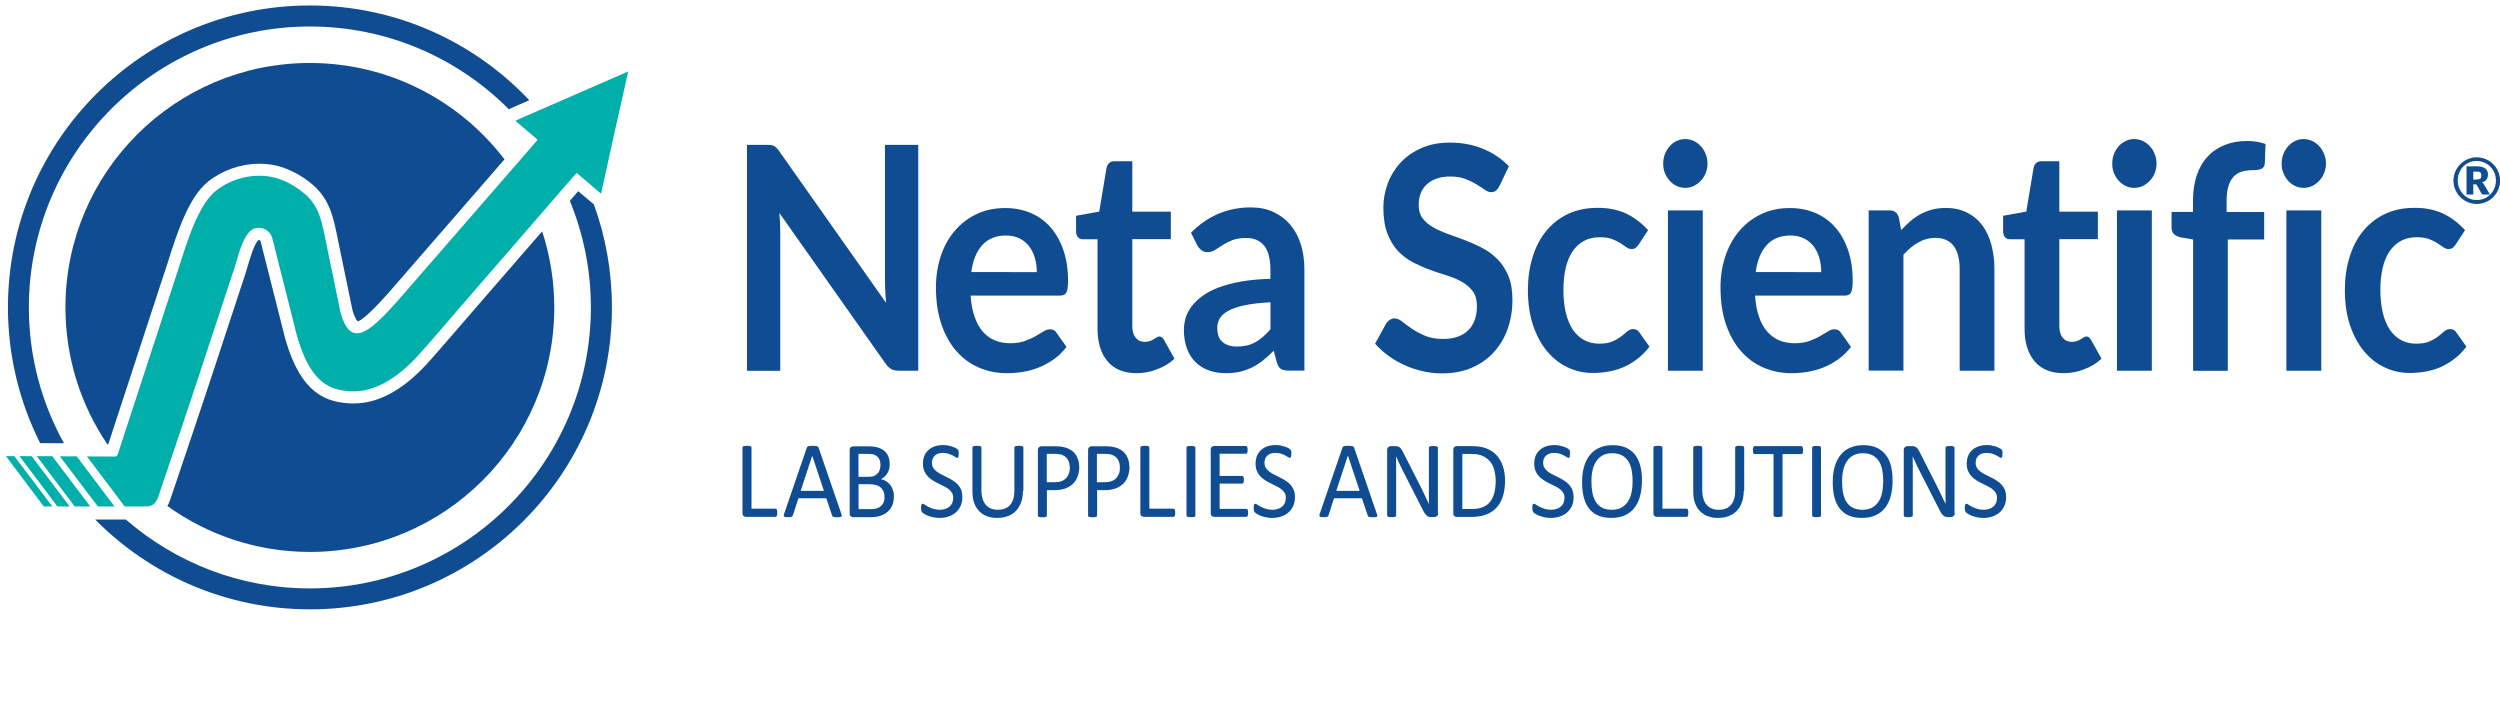 <?xml version="1.0" encoding="utf-8"?>
<!-- Generator: Adobe Illustrator 19.0.0, SVG Export Plug-In . SVG Version: 6.00 Build 0)  -->
<svg version="1.0" id="Layer_1" xmlns="http://www.w3.org/2000/svg" xmlns:xlink="http://www.w3.org/1999/xlink" x="0px" y="0px"
	 width="233px" height="66px" viewBox="0 0 233 66" enable-background="new 0 0 233 66" xml:space="preserve">
<g>
	<g>
		<g>
			<g>
				<path fill="#0F4C91" d="M72.44,47.79c0,0.07,0,0.12-0.01,0.17c-0.01,0.05-0.02,0.09-0.03,0.12c-0.01,0.03-0.03,0.06-0.05,0.07
					s-0.05,0.02-0.07,0.02h-2.77c-0.07,0-0.14-0.03-0.21-0.08c-0.07-0.05-0.1-0.15-0.1-0.28v-6.1c0-0.03,0.01-0.05,0.02-0.07
					c0.01-0.02,0.04-0.04,0.07-0.05c0.03-0.01,0.08-0.02,0.13-0.03s0.12-0.01,0.2-0.01c0.08,0,0.15,0,0.2,0.01
					c0.05,0.01,0.1,0.02,0.13,0.03c0.03,0.01,0.05,0.03,0.07,0.05c0.01,0.02,0.02,0.04,0.02,0.07v5.7h2.24
					c0.03,0,0.05,0.01,0.07,0.02s0.04,0.04,0.05,0.07c0.01,0.03,0.03,0.07,0.03,0.11C72.44,47.67,72.44,47.72,72.44,47.79z"/>
			</g>
			<path fill="#0F4C91" d="M78.4,47.86l-2.1-6.12c-0.01-0.04-0.03-0.07-0.05-0.09c-0.02-0.03-0.06-0.04-0.1-0.06
				c-0.04-0.01-0.1-0.02-0.16-0.03c-0.07,0-0.15-0.01-0.26-0.01c-0.1,0-0.18,0-0.24,0.01c-0.06,0.01-0.11,0.01-0.16,0.03
				c-0.04,0.01-0.07,0.03-0.09,0.06c-0.02,0.02-0.04,0.05-0.05,0.09l-2.1,6.12c-0.03,0.07-0.04,0.14-0.04,0.18
				c0,0.05,0.01,0.08,0.03,0.1c0.02,0.02,0.07,0.04,0.13,0.05c0.06,0.01,0.14,0.01,0.23,0.01c0.09,0,0.16,0,0.22-0.01
				c0.06-0.01,0.1-0.02,0.13-0.03c0.03-0.01,0.05-0.03,0.07-0.06c0.02-0.02,0.03-0.05,0.04-0.08l0.51-1.58h2.6l0.54,1.6
				c0.01,0.03,0.03,0.06,0.04,0.08c0.01,0.02,0.04,0.04,0.07,0.05c0.03,0.01,0.08,0.02,0.14,0.03c0.06,0,0.14,0.01,0.24,0.01
				s0.18,0,0.24-0.01c0.06-0.01,0.1-0.02,0.13-0.05c0.03-0.02,0.04-0.06,0.04-0.1C78.44,48,78.42,47.94,78.4,47.86z M74.62,45.75
				l1.08-3.28h0l1.09,3.28H74.62z"/>
			<path fill="#0F4C91" d="M83.22,45.67c-0.06-0.19-0.15-0.35-0.26-0.49c-0.11-0.14-0.24-0.25-0.39-0.34
				c-0.15-0.09-0.31-0.15-0.48-0.19c0.14-0.06,0.26-0.14,0.36-0.23c0.1-0.1,0.19-0.2,0.26-0.32c0.07-0.12,0.12-0.25,0.16-0.39
				c0.04-0.14,0.05-0.29,0.05-0.45c0-0.26-0.04-0.5-0.12-0.7c-0.08-0.21-0.2-0.38-0.36-0.52s-0.36-0.25-0.6-0.33
				c-0.24-0.07-0.54-0.11-0.92-0.11H79.5c-0.07,0-0.14,0.03-0.21,0.08c-0.07,0.05-0.1,0.15-0.1,0.28v5.88c0,0.13,0.03,0.23,0.1,0.28
				c0.07,0.05,0.14,0.08,0.21,0.08h1.63c0.24,0,0.44-0.02,0.63-0.05c0.18-0.04,0.35-0.09,0.51-0.16c0.16-0.07,0.3-0.16,0.43-0.27
				c0.13-0.11,0.24-0.23,0.33-0.37c0.09-0.14,0.16-0.3,0.21-0.47c0.05-0.17,0.07-0.37,0.07-0.57
				C83.32,46.06,83.29,45.86,83.22,45.67z M80.02,42.3h0.86c0.24,0,0.43,0.02,0.57,0.07c0.14,0.05,0.26,0.12,0.35,0.21
				c0.09,0.09,0.16,0.2,0.2,0.33c0.04,0.13,0.06,0.27,0.06,0.43c0,0.14-0.02,0.28-0.06,0.42c-0.04,0.13-0.1,0.25-0.19,0.35
				c-0.09,0.1-0.2,0.18-0.33,0.24c-0.13,0.06-0.31,0.09-0.52,0.09h-0.95V42.3z M82.35,46.82c-0.06,0.14-0.15,0.26-0.25,0.35
				c-0.11,0.09-0.23,0.16-0.37,0.21c-0.14,0.05-0.31,0.07-0.5,0.07h-1.21v-2.32h0.99c0.26,0,0.48,0.03,0.65,0.08
				c0.17,0.05,0.32,0.13,0.43,0.23c0.11,0.1,0.2,0.23,0.26,0.38c0.06,0.15,0.09,0.32,0.09,0.52C82.44,46.52,82.41,46.68,82.35,46.82
				z"/>
			<g>
				<path fill="#0F4C91" d="M89.69,46.33c0,0.31-0.05,0.58-0.16,0.82c-0.11,0.24-0.26,0.45-0.45,0.61
					c-0.19,0.17-0.42,0.29-0.68,0.38c-0.26,0.09-0.54,0.13-0.84,0.13c-0.21,0-0.4-0.02-0.58-0.06c-0.18-0.04-0.34-0.08-0.48-0.14
					c-0.14-0.05-0.26-0.11-0.35-0.17c-0.1-0.06-0.16-0.11-0.2-0.15c-0.04-0.04-0.06-0.09-0.08-0.16c-0.02-0.06-0.03-0.15-0.03-0.25
					c0-0.07,0-0.14,0.01-0.19c0.01-0.05,0.02-0.09,0.03-0.12c0.01-0.03,0.03-0.05,0.05-0.06c0.02-0.01,0.04-0.02,0.07-0.02
					c0.05,0,0.11,0.03,0.19,0.09c0.08,0.06,0.19,0.12,0.32,0.19c0.13,0.07,0.28,0.13,0.47,0.19c0.18,0.06,0.39,0.09,0.63,0.09
					c0.18,0,0.35-0.03,0.5-0.08c0.15-0.05,0.28-0.12,0.39-0.22c0.11-0.09,0.19-0.21,0.25-0.34c0.06-0.14,0.09-0.29,0.09-0.46
					c0-0.19-0.04-0.35-0.12-0.48c-0.08-0.13-0.19-0.25-0.32-0.35c-0.13-0.1-0.28-0.19-0.45-0.27c-0.17-0.08-0.34-0.17-0.52-0.26
					c-0.18-0.09-0.35-0.18-0.52-0.29c-0.17-0.11-0.32-0.23-0.45-0.37c-0.13-0.14-0.24-0.31-0.32-0.5c-0.08-0.19-0.12-0.42-0.12-0.69
					c0-0.27,0.05-0.52,0.14-0.74c0.09-0.22,0.23-0.4,0.4-0.54c0.17-0.15,0.37-0.26,0.6-0.33c0.23-0.08,0.49-0.11,0.76-0.11
					c0.14,0,0.28,0.01,0.42,0.04c0.14,0.03,0.27,0.06,0.4,0.1c0.12,0.04,0.23,0.09,0.33,0.14c0.1,0.05,0.16,0.1,0.19,0.13
					c0.03,0.03,0.05,0.06,0.06,0.08c0.01,0.02,0.02,0.04,0.02,0.07c0.01,0.03,0.01,0.06,0.01,0.1c0,0.04,0,0.09,0,0.16
					c0,0.06,0,0.12-0.01,0.16c-0.01,0.05-0.01,0.09-0.02,0.12c-0.01,0.03-0.02,0.06-0.04,0.07c-0.02,0.02-0.04,0.02-0.06,0.02
					c-0.04,0-0.09-0.02-0.17-0.07c-0.08-0.05-0.17-0.1-0.28-0.16c-0.11-0.06-0.24-0.11-0.39-0.16s-0.32-0.07-0.5-0.07
					c-0.17,0-0.33,0.02-0.45,0.07s-0.24,0.11-0.32,0.2c-0.08,0.08-0.15,0.18-0.19,0.29c-0.04,0.11-0.06,0.23-0.06,0.36
					c0,0.18,0.04,0.34,0.12,0.47c0.08,0.13,0.19,0.25,0.32,0.35c0.13,0.1,0.29,0.2,0.46,0.28c0.17,0.08,0.35,0.17,0.52,0.26
					c0.18,0.09,0.35,0.18,0.52,0.29c0.17,0.1,0.32,0.23,0.46,0.37c0.13,0.14,0.24,0.31,0.32,0.5
					C89.65,45.84,89.69,46.06,89.69,46.33z"/>
			</g>
			<g>
				<path fill="#0F4C91" d="M95.34,45.74c0,0.4-0.06,0.76-0.17,1.07c-0.11,0.31-0.27,0.58-0.48,0.8c-0.21,0.22-0.46,0.38-0.75,0.49
					c-0.3,0.11-0.63,0.17-1.01,0.17c-0.35,0-0.66-0.05-0.94-0.16c-0.28-0.1-0.53-0.26-0.73-0.47c-0.2-0.21-0.36-0.46-0.47-0.77
					c-0.11-0.31-0.16-0.67-0.16-1.07v-4.09c0-0.03,0.01-0.05,0.02-0.07c0.01-0.02,0.04-0.04,0.07-0.05
					c0.03-0.01,0.07-0.02,0.13-0.03s0.12-0.01,0.2-0.01c0.08,0,0.14,0,0.2,0.01c0.06,0.01,0.1,0.02,0.13,0.03
					c0.03,0.01,0.05,0.03,0.07,0.05c0.01,0.02,0.02,0.04,0.02,0.07v3.98c0,0.31,0.04,0.57,0.11,0.8c0.07,0.23,0.17,0.42,0.31,0.57
					c0.13,0.15,0.29,0.27,0.48,0.34c0.19,0.08,0.4,0.11,0.64,0.11c0.24,0,0.46-0.04,0.65-0.11c0.19-0.07,0.35-0.19,0.48-0.34
					c0.13-0.15,0.23-0.33,0.3-0.55c0.07-0.22,0.1-0.48,0.1-0.77v-4.03c0-0.03,0.01-0.05,0.02-0.07c0.01-0.02,0.04-0.04,0.07-0.05
					c0.03-0.01,0.07-0.02,0.13-0.03c0.05-0.01,0.12-0.01,0.2-0.01c0.08,0,0.14,0,0.2,0.01c0.05,0.01,0.09,0.02,0.13,0.03
					c0.03,0.01,0.05,0.03,0.07,0.05c0.01,0.02,0.02,0.04,0.02,0.07V45.74z"/>
			</g>
			<path fill="#0F4C91" d="M100.48,42.84c-0.07-0.21-0.16-0.39-0.28-0.54c-0.12-0.16-0.27-0.29-0.45-0.39
				c-0.18-0.11-0.35-0.18-0.52-0.22c-0.17-0.04-0.32-0.06-0.44-0.08c-0.12-0.01-0.25-0.02-0.39-0.02h-1.34
				c-0.08,0-0.16,0.03-0.23,0.09c-0.07,0.06-0.1,0.15-0.1,0.29v6.08c0,0.03,0.01,0.05,0.02,0.07c0.01,0.02,0.04,0.04,0.07,0.05
				c0.03,0.01,0.07,0.02,0.13,0.03c0.05,0.01,0.12,0.01,0.2,0.01c0.08,0,0.15,0,0.2-0.01c0.05-0.01,0.09-0.02,0.13-0.03
				c0.03-0.01,0.05-0.03,0.07-0.05c0.01-0.02,0.02-0.04,0.02-0.07v-2.37h0.71c0.39,0,0.72-0.05,1-0.15c0.28-0.1,0.51-0.25,0.71-0.43
				c0.19-0.19,0.34-0.41,0.44-0.68c0.1-0.27,0.16-0.56,0.16-0.89C100.58,43.27,100.55,43.04,100.48,42.84z M99.62,44.13
				c-0.06,0.17-0.14,0.31-0.26,0.43c-0.11,0.12-0.25,0.22-0.42,0.28c-0.17,0.07-0.37,0.1-0.63,0.1h-0.75v-2.64h0.77
				c0.14,0,0.29,0.01,0.44,0.04c0.15,0.02,0.3,0.08,0.44,0.17c0.14,0.09,0.26,0.22,0.35,0.4c0.1,0.18,0.14,0.4,0.14,0.67
				C99.71,43.78,99.68,43.97,99.62,44.13z"/>
			<path fill="#0F4C91" d="M105.16,42.84c-0.07-0.21-0.16-0.39-0.28-0.54c-0.12-0.16-0.27-0.29-0.45-0.39
				c-0.18-0.11-0.35-0.18-0.52-0.22c-0.17-0.04-0.32-0.06-0.44-0.08c-0.12-0.01-0.25-0.02-0.39-0.02h-1.34
				c-0.08,0-0.16,0.03-0.23,0.09c-0.07,0.06-0.1,0.15-0.1,0.29v6.08c0,0.03,0.01,0.05,0.02,0.07c0.01,0.02,0.04,0.04,0.07,0.05
				c0.03,0.01,0.07,0.02,0.13,0.03c0.05,0.01,0.12,0.01,0.2,0.01c0.08,0,0.15,0,0.2-0.01c0.05-0.01,0.09-0.02,0.13-0.03
				c0.03-0.01,0.05-0.03,0.07-0.05c0.01-0.02,0.02-0.04,0.02-0.07v-2.37h0.71c0.39,0,0.72-0.05,1-0.15c0.28-0.1,0.51-0.25,0.71-0.43
				c0.19-0.19,0.34-0.41,0.44-0.68c0.1-0.27,0.16-0.56,0.16-0.89C105.26,43.27,105.22,43.04,105.16,42.84z M104.29,44.13
				c-0.06,0.17-0.14,0.31-0.26,0.43c-0.11,0.12-0.25,0.22-0.42,0.28s-0.37,0.1-0.63,0.1h-0.75v-2.64h0.77
				c0.14,0,0.29,0.01,0.44,0.04c0.15,0.02,0.3,0.08,0.44,0.17c0.14,0.09,0.26,0.22,0.35,0.4c0.1,0.18,0.14,0.4,0.14,0.67
				C104.38,43.78,104.35,43.97,104.29,44.13z"/>
			<g>
				<path fill="#0F4C91" d="M109.53,47.79c0,0.07,0,0.12-0.01,0.17c-0.01,0.05-0.02,0.09-0.03,0.12c-0.01,0.03-0.03,0.06-0.05,0.07
					s-0.05,0.02-0.08,0.02h-2.77c-0.07,0-0.14-0.03-0.21-0.08c-0.07-0.05-0.1-0.15-0.1-0.28v-6.1c0-0.03,0.01-0.05,0.02-0.07
					c0.01-0.02,0.04-0.04,0.07-0.05c0.03-0.01,0.08-0.02,0.13-0.03c0.05-0.01,0.12-0.01,0.2-0.01c0.08,0,0.15,0,0.2,0.01
					c0.05,0.01,0.1,0.02,0.13,0.03c0.03,0.01,0.05,0.03,0.07,0.05c0.01,0.02,0.02,0.04,0.02,0.07v5.7h2.24
					c0.03,0,0.05,0.01,0.08,0.02s0.04,0.04,0.05,0.07c0.01,0.03,0.03,0.07,0.03,0.11C109.52,47.67,109.53,47.72,109.53,47.79z"/>
			</g>
			<g>
				<path fill="#0F4C91" d="M111.42,48.04c0,0.03-0.01,0.05-0.02,0.07c-0.01,0.02-0.04,0.04-0.07,0.05
					c-0.03,0.01-0.08,0.02-0.13,0.03c-0.05,0.01-0.12,0.01-0.2,0.01c-0.08,0-0.14,0-0.2-0.01c-0.06-0.01-0.1-0.02-0.13-0.03
					c-0.03-0.01-0.06-0.03-0.07-0.05c-0.01-0.02-0.02-0.04-0.02-0.07v-6.32c0-0.03,0.01-0.05,0.02-0.07
					c0.01-0.02,0.04-0.04,0.07-0.05c0.03-0.01,0.08-0.02,0.13-0.03c0.05-0.01,0.12-0.01,0.19-0.01c0.08,0,0.15,0,0.2,0.01
					c0.05,0.01,0.1,0.02,0.13,0.03c0.03,0.01,0.05,0.03,0.07,0.05c0.01,0.02,0.02,0.04,0.02,0.07V48.04z"/>
			</g>
			<g>
				<path fill="#0F4C91" d="M116.32,47.81c0,0.06,0,0.11-0.01,0.16c-0.01,0.05-0.02,0.08-0.03,0.11c-0.02,0.03-0.03,0.05-0.06,0.07
					c-0.02,0.01-0.04,0.02-0.07,0.02h-3c-0.07,0-0.14-0.03-0.21-0.08c-0.07-0.05-0.1-0.15-0.1-0.28v-5.88c0-0.13,0.03-0.23,0.1-0.28
					c0.07-0.05,0.14-0.08,0.21-0.08h2.97c0.03,0,0.05,0.01,0.07,0.02c0.02,0.01,0.04,0.04,0.05,0.07c0.01,0.03,0.02,0.07,0.03,0.11
					c0.01,0.05,0.01,0.1,0.01,0.17c0,0.06,0,0.11-0.01,0.16c-0.01,0.05-0.02,0.08-0.03,0.11c-0.01,0.03-0.03,0.05-0.05,0.06
					c-0.02,0.01-0.04,0.02-0.07,0.02h-2.45v2.07h2.1c0.03,0,0.05,0.01,0.07,0.02c0.02,0.02,0.04,0.04,0.05,0.06
					c0.01,0.03,0.02,0.06,0.03,0.11c0.01,0.05,0.01,0.1,0.01,0.17c0,0.06,0,0.11-0.01,0.16c-0.01,0.04-0.02,0.08-0.03,0.11
					c-0.01,0.03-0.03,0.05-0.05,0.06c-0.02,0.01-0.04,0.02-0.07,0.02h-2.1v2.36h2.48c0.03,0,0.05,0.01,0.07,0.02
					c0.02,0.01,0.04,0.03,0.06,0.06c0.02,0.03,0.03,0.07,0.03,0.11C116.32,47.69,116.32,47.74,116.32,47.81z"/>
			</g>
			<g>
				<path fill="#0F4C91" d="M120.69,46.33c0,0.31-0.05,0.58-0.16,0.82c-0.11,0.24-0.26,0.45-0.45,0.61
					c-0.19,0.17-0.42,0.29-0.68,0.38c-0.26,0.09-0.54,0.13-0.84,0.13c-0.21,0-0.4-0.02-0.58-0.06c-0.18-0.04-0.34-0.08-0.48-0.14
					c-0.14-0.05-0.26-0.11-0.35-0.17c-0.1-0.06-0.16-0.11-0.2-0.15c-0.04-0.04-0.06-0.09-0.08-0.16c-0.02-0.06-0.03-0.15-0.03-0.25
					c0-0.07,0-0.14,0.01-0.19c0.01-0.05,0.02-0.09,0.03-0.12c0.01-0.03,0.03-0.05,0.05-0.06c0.02-0.01,0.04-0.02,0.07-0.02
					c0.05,0,0.11,0.03,0.19,0.09c0.08,0.06,0.19,0.12,0.32,0.19c0.13,0.07,0.28,0.13,0.47,0.19c0.18,0.06,0.39,0.09,0.63,0.09
					c0.18,0,0.35-0.03,0.5-0.08c0.15-0.05,0.28-0.12,0.39-0.22c0.11-0.09,0.19-0.21,0.25-0.34c0.06-0.14,0.09-0.29,0.09-0.46
					c0-0.19-0.04-0.35-0.12-0.48c-0.08-0.13-0.19-0.25-0.32-0.35c-0.13-0.1-0.28-0.19-0.45-0.27c-0.17-0.08-0.34-0.17-0.52-0.26
					c-0.18-0.09-0.35-0.18-0.52-0.29c-0.17-0.11-0.32-0.23-0.45-0.37c-0.13-0.14-0.24-0.31-0.32-0.5c-0.08-0.19-0.12-0.42-0.12-0.69
					c0-0.27,0.05-0.52,0.14-0.74c0.1-0.22,0.23-0.4,0.4-0.54c0.17-0.15,0.37-0.26,0.6-0.33c0.23-0.08,0.49-0.11,0.76-0.11
					c0.14,0,0.28,0.01,0.42,0.04c0.14,0.03,0.27,0.06,0.4,0.1c0.12,0.04,0.23,0.09,0.33,0.14c0.1,0.05,0.16,0.1,0.19,0.13
					c0.03,0.03,0.05,0.06,0.06,0.08c0.01,0.02,0.02,0.04,0.02,0.07c0.01,0.03,0.01,0.06,0.01,0.1c0,0.04,0,0.09,0,0.16
					c0,0.06,0,0.12-0.01,0.16c0,0.05-0.01,0.09-0.02,0.12c-0.01,0.03-0.02,0.06-0.04,0.07c-0.02,0.02-0.04,0.02-0.06,0.02
					c-0.04,0-0.09-0.02-0.17-0.07c-0.08-0.05-0.17-0.1-0.28-0.16c-0.11-0.06-0.24-0.11-0.39-0.16s-0.32-0.07-0.51-0.07
					c-0.17,0-0.33,0.02-0.45,0.07s-0.24,0.11-0.32,0.2c-0.08,0.08-0.15,0.18-0.19,0.29c-0.04,0.11-0.06,0.23-0.06,0.36
					c0,0.18,0.04,0.34,0.12,0.47c0.08,0.13,0.19,0.25,0.32,0.35c0.13,0.1,0.29,0.2,0.46,0.28c0.17,0.08,0.35,0.17,0.52,0.26
					c0.18,0.09,0.35,0.18,0.52,0.29c0.17,0.1,0.32,0.23,0.46,0.37c0.13,0.14,0.24,0.31,0.32,0.5
					C120.65,45.84,120.69,46.06,120.69,46.33z"/>
			</g>
			<path fill="#0F4C91" d="M128.31,47.86l-2.1-6.12c-0.01-0.04-0.03-0.07-0.05-0.09c-0.02-0.03-0.05-0.04-0.1-0.06
				c-0.04-0.01-0.1-0.02-0.16-0.03c-0.07,0-0.15-0.01-0.26-0.01c-0.1,0-0.18,0-0.24,0.01c-0.06,0.01-0.11,0.01-0.15,0.03
				c-0.04,0.01-0.07,0.03-0.09,0.06c-0.02,0.02-0.04,0.05-0.05,0.09l-2.1,6.12c-0.03,0.07-0.04,0.14-0.04,0.18
				c0,0.05,0.01,0.08,0.03,0.1c0.02,0.02,0.07,0.04,0.13,0.05s0.14,0.01,0.23,0.01c0.09,0,0.16,0,0.22-0.01
				c0.06-0.01,0.1-0.02,0.13-0.03c0.03-0.01,0.05-0.03,0.07-0.06c0.02-0.02,0.03-0.05,0.04-0.08l0.51-1.58h2.6l0.54,1.6
				c0.01,0.03,0.03,0.06,0.04,0.08c0.01,0.02,0.04,0.04,0.07,0.05c0.03,0.01,0.08,0.02,0.14,0.03c0.06,0,0.14,0.01,0.24,0.01
				c0.1,0,0.18,0,0.24-0.01c0.06-0.01,0.1-0.02,0.13-0.05c0.03-0.02,0.04-0.06,0.04-0.1S128.34,47.94,128.31,47.86z M124.54,45.75
				l1.08-3.28h0.01l1.09,3.28H124.54z"/>
			<g>
				<path fill="#0F4C91" d="M134.04,47.81c0,0.07-0.01,0.13-0.03,0.17c-0.02,0.05-0.05,0.09-0.09,0.12
					c-0.04,0.03-0.07,0.05-0.12,0.07c-0.04,0.01-0.09,0.02-0.13,0.02h-0.28c-0.09,0-0.16-0.01-0.23-0.03
					c-0.06-0.02-0.13-0.05-0.18-0.1c-0.06-0.05-0.12-0.12-0.18-0.2c-0.06-0.08-0.12-0.19-0.19-0.33l-1.91-3.75
					c-0.1-0.19-0.2-0.4-0.3-0.61c-0.1-0.21-0.2-0.42-0.28-0.62h-0.01c0.01,0.24,0.01,0.49,0.01,0.75c0,0.26,0,0.51,0,0.76v3.98
					c0,0.02-0.01,0.05-0.02,0.07c-0.01,0.02-0.04,0.04-0.07,0.05c-0.03,0.01-0.08,0.02-0.13,0.03c-0.05,0.01-0.12,0.01-0.2,0.01
					c-0.08,0-0.15,0-0.2-0.01s-0.09-0.02-0.13-0.03c-0.03-0.01-0.05-0.03-0.07-0.05c-0.01-0.02-0.02-0.04-0.02-0.07v-6.08
					c0-0.14,0.04-0.23,0.11-0.29c0.07-0.06,0.15-0.09,0.24-0.09h0.41c0.1,0,0.18,0.01,0.24,0.03c0.06,0.02,0.12,0.05,0.17,0.08
					c0.05,0.04,0.1,0.09,0.15,0.16c0.05,0.07,0.1,0.16,0.15,0.26l1.47,2.89c0.09,0.18,0.18,0.35,0.26,0.52
					c0.08,0.17,0.17,0.33,0.24,0.5c0.08,0.16,0.16,0.32,0.23,0.48c0.08,0.16,0.15,0.32,0.23,0.48h0c-0.01-0.27-0.01-0.55-0.01-0.84
					s0-0.57,0-0.84v-3.57c0-0.02,0.01-0.05,0.02-0.07c0.01-0.02,0.04-0.04,0.07-0.05c0.03-0.02,0.08-0.03,0.13-0.03
					c0.05-0.01,0.12-0.01,0.21-0.01c0.08,0,0.14,0,0.19,0.01s0.1,0.02,0.13,0.03c0.03,0.02,0.05,0.03,0.07,0.05
					c0.01,0.02,0.02,0.04,0.02,0.07V47.81z"/>
			</g>
			<path fill="#0F4C91" d="M140.07,43.45c-0.13-0.39-0.32-0.73-0.58-1.01c-0.25-0.28-0.57-0.49-0.94-0.64
				c-0.37-0.15-0.83-0.22-1.37-0.22h-1.42c-0.07,0-0.14,0.03-0.21,0.08c-0.07,0.05-0.1,0.15-0.1,0.28v5.88
				c0,0.13,0.03,0.23,0.1,0.28c0.07,0.05,0.14,0.08,0.21,0.08h1.33c0.53,0,1-0.07,1.38-0.21c0.39-0.14,0.71-0.35,0.98-0.63
				c0.27-0.28,0.47-0.63,0.61-1.06c0.14-0.43,0.21-0.92,0.21-1.49C140.27,44.29,140.2,43.84,140.07,43.45z M139.26,45.98
				c-0.09,0.33-0.23,0.6-0.41,0.82c-0.18,0.22-0.41,0.38-0.69,0.48c-0.27,0.11-0.61,0.16-1.01,0.16h-0.86v-5.13h0.85
				c0.43,0,0.79,0.06,1.06,0.19c0.27,0.13,0.5,0.3,0.68,0.52c0.18,0.22,0.31,0.49,0.39,0.8s0.13,0.64,0.13,1
				C139.39,45.27,139.35,45.66,139.26,45.98z"/>
			<g>
				<path fill="#0F4C91" d="M146.66,46.33c0,0.31-0.05,0.58-0.16,0.82c-0.11,0.24-0.26,0.45-0.45,0.61
					c-0.19,0.17-0.42,0.29-0.68,0.38c-0.26,0.09-0.54,0.13-0.84,0.13c-0.21,0-0.4-0.02-0.58-0.06c-0.18-0.04-0.34-0.08-0.48-0.14
					c-0.14-0.05-0.26-0.11-0.35-0.17c-0.1-0.06-0.16-0.11-0.2-0.15c-0.04-0.04-0.06-0.09-0.08-0.16c-0.02-0.06-0.03-0.15-0.03-0.25
					c0-0.07,0-0.14,0.01-0.19c0.01-0.05,0.02-0.09,0.03-0.12s0.03-0.05,0.05-0.06c0.02-0.01,0.04-0.02,0.07-0.02
					c0.05,0,0.11,0.03,0.19,0.09c0.08,0.06,0.19,0.12,0.32,0.19c0.13,0.07,0.28,0.13,0.47,0.19c0.18,0.06,0.39,0.09,0.63,0.09
					c0.18,0,0.35-0.03,0.5-0.08c0.15-0.05,0.28-0.12,0.39-0.22c0.11-0.09,0.19-0.21,0.25-0.34c0.06-0.14,0.09-0.29,0.09-0.46
					c0-0.19-0.04-0.35-0.12-0.48c-0.08-0.13-0.19-0.25-0.32-0.35c-0.13-0.1-0.28-0.19-0.45-0.27c-0.17-0.08-0.34-0.17-0.52-0.26
					c-0.18-0.09-0.35-0.18-0.52-0.29c-0.17-0.11-0.32-0.23-0.45-0.37c-0.13-0.14-0.24-0.31-0.32-0.5s-0.12-0.42-0.12-0.69
					c0-0.27,0.05-0.52,0.14-0.74c0.1-0.22,0.23-0.4,0.4-0.54c0.17-0.15,0.37-0.26,0.6-0.33c0.23-0.08,0.49-0.11,0.76-0.11
					c0.14,0,0.28,0.01,0.42,0.04c0.14,0.03,0.27,0.06,0.4,0.1c0.12,0.04,0.23,0.09,0.33,0.14c0.1,0.05,0.16,0.1,0.19,0.13
					c0.03,0.03,0.05,0.06,0.06,0.08c0.01,0.02,0.02,0.04,0.02,0.07c0.01,0.03,0.01,0.06,0.01,0.1c0,0.04,0,0.09,0,0.16
					c0,0.06,0,0.12-0.01,0.16s-0.01,0.09-0.02,0.12c-0.01,0.03-0.02,0.06-0.04,0.07c-0.02,0.02-0.04,0.02-0.06,0.02
					c-0.04,0-0.09-0.02-0.17-0.07c-0.08-0.05-0.17-0.1-0.28-0.16c-0.11-0.06-0.24-0.11-0.39-0.16c-0.15-0.05-0.32-0.07-0.51-0.07
					c-0.17,0-0.33,0.02-0.45,0.07c-0.13,0.05-0.24,0.11-0.32,0.2c-0.08,0.08-0.15,0.18-0.19,0.29c-0.04,0.11-0.06,0.23-0.06,0.36
					c0,0.18,0.04,0.34,0.12,0.47c0.08,0.13,0.19,0.25,0.32,0.35c0.13,0.1,0.29,0.2,0.46,0.28c0.17,0.08,0.35,0.17,0.52,0.26
					c0.18,0.09,0.35,0.18,0.52,0.29c0.17,0.1,0.32,0.23,0.46,0.37c0.13,0.14,0.24,0.31,0.32,0.5
					C146.61,45.84,146.66,46.06,146.66,46.33z"/>
			</g>
			<path fill="#0F4C91" d="M152.87,43.39c-0.11-0.41-0.28-0.76-0.51-1.04c-0.23-0.28-0.51-0.49-0.85-0.64
				c-0.34-0.15-0.74-0.22-1.2-0.22c-0.48,0-0.89,0.08-1.25,0.24c-0.36,0.16-0.66,0.39-0.89,0.69c-0.24,0.3-0.42,0.66-0.54,1.08
				c-0.12,0.42-0.18,0.9-0.18,1.42c0,0.54,0.05,1.02,0.16,1.44c0.11,0.42,0.28,0.77,0.5,1.05c0.22,0.28,0.51,0.5,0.85,0.64
				c0.34,0.15,0.75,0.22,1.22,0.22c0.48,0,0.9-0.08,1.25-0.24c0.36-0.16,0.66-0.39,0.89-0.69c0.24-0.3,0.42-0.66,0.53-1.09
				c0.12-0.43,0.18-0.91,0.18-1.44C153.04,44.27,152.98,43.8,152.87,43.39z M152.06,45.88c-0.06,0.32-0.17,0.6-0.32,0.84
				c-0.15,0.24-0.35,0.43-0.6,0.58c-0.25,0.14-0.55,0.21-0.92,0.21c-0.37,0-0.67-0.07-0.92-0.2c-0.24-0.13-0.44-0.31-0.58-0.55
				c-0.14-0.24-0.25-0.52-0.31-0.84c-0.06-0.33-0.09-0.68-0.09-1.07c0-0.35,0.03-0.68,0.1-1c0.07-0.32,0.18-0.59,0.33-0.83
				c0.15-0.24,0.35-0.43,0.6-0.57c0.25-0.14,0.55-0.21,0.91-0.21s0.66,0.07,0.91,0.2c0.24,0.13,0.44,0.32,0.59,0.55
				c0.15,0.24,0.25,0.51,0.31,0.84s0.09,0.67,0.09,1.04C152.16,45.22,152.13,45.56,152.06,45.88z"/>
			<g>
				<path fill="#0F4C91" d="M157.35,47.79c0,0.07,0,0.12-0.01,0.17c-0.01,0.05-0.02,0.09-0.03,0.12c-0.01,0.03-0.03,0.06-0.05,0.07
					s-0.05,0.02-0.08,0.02h-2.77c-0.07,0-0.14-0.03-0.21-0.08c-0.07-0.05-0.1-0.15-0.1-0.28v-6.1c0-0.03,0.01-0.05,0.02-0.07
					c0.01-0.02,0.04-0.04,0.07-0.05c0.03-0.01,0.08-0.02,0.13-0.03c0.05-0.01,0.12-0.01,0.2-0.01c0.08,0,0.15,0,0.2,0.01
					s0.1,0.02,0.13,0.03c0.03,0.01,0.05,0.03,0.07,0.05c0.01,0.02,0.02,0.04,0.02,0.07v5.7h2.24c0.03,0,0.05,0.01,0.08,0.02
					s0.04,0.04,0.05,0.07c0.01,0.03,0.03,0.07,0.03,0.11C157.35,47.67,157.35,47.72,157.35,47.79z"/>
			</g>
			<g>
				<path fill="#0F4C91" d="M162.52,45.74c0,0.4-0.06,0.76-0.17,1.07c-0.11,0.31-0.27,0.58-0.48,0.8c-0.21,0.22-0.46,0.38-0.75,0.49
					c-0.3,0.11-0.63,0.17-1.01,0.17c-0.35,0-0.66-0.05-0.94-0.16c-0.28-0.1-0.53-0.26-0.73-0.47c-0.2-0.21-0.36-0.46-0.47-0.77
					c-0.11-0.31-0.16-0.67-0.16-1.07v-4.09c0-0.03,0.01-0.05,0.02-0.07c0.01-0.02,0.04-0.04,0.07-0.05
					c0.03-0.01,0.07-0.02,0.13-0.03c0.05-0.01,0.12-0.01,0.2-0.01c0.08,0,0.14,0,0.2,0.01c0.06,0.01,0.1,0.02,0.13,0.03
					c0.03,0.01,0.05,0.03,0.07,0.05c0.01,0.02,0.02,0.04,0.02,0.07v3.98c0,0.31,0.04,0.57,0.11,0.8c0.07,0.23,0.17,0.42,0.31,0.57
					c0.13,0.15,0.3,0.27,0.48,0.34c0.19,0.08,0.4,0.11,0.64,0.11c0.24,0,0.46-0.04,0.65-0.11c0.19-0.07,0.35-0.19,0.48-0.34
					c0.13-0.15,0.23-0.33,0.3-0.55c0.07-0.22,0.1-0.48,0.1-0.77v-4.03c0-0.03,0.01-0.05,0.02-0.07c0.01-0.02,0.04-0.04,0.07-0.05
					c0.03-0.01,0.08-0.02,0.13-0.03c0.05-0.01,0.12-0.01,0.2-0.01c0.08,0,0.14,0,0.2,0.01c0.05,0.01,0.1,0.02,0.13,0.03
					c0.03,0.01,0.05,0.03,0.07,0.05c0.01,0.02,0.02,0.04,0.02,0.07V45.74z"/>
			</g>
			<g>
				<path fill="#0F4C91" d="M168.05,41.96c0,0.06,0,0.12-0.01,0.17c-0.01,0.05-0.02,0.09-0.03,0.11c-0.01,0.03-0.03,0.05-0.05,0.06
					c-0.02,0.01-0.04,0.02-0.07,0.02h-1.76v5.71c0,0.03-0.01,0.05-0.02,0.07c-0.01,0.02-0.04,0.04-0.07,0.05
					c-0.03,0.01-0.08,0.02-0.13,0.03c-0.05,0.01-0.12,0.01-0.2,0.01c-0.08,0-0.14,0-0.2-0.01c-0.06-0.01-0.1-0.02-0.13-0.03
					c-0.03-0.01-0.06-0.03-0.07-0.05c-0.01-0.02-0.02-0.04-0.02-0.07v-5.71h-1.76c-0.03,0-0.05-0.01-0.07-0.02
					c-0.02-0.01-0.04-0.03-0.05-0.06c-0.01-0.03-0.02-0.07-0.03-0.11c-0.01-0.05-0.01-0.1-0.01-0.17c0-0.06,0-0.12,0.01-0.17
					c0.01-0.05,0.02-0.09,0.03-0.12c0.01-0.03,0.03-0.05,0.05-0.07c0.02-0.01,0.04-0.02,0.07-0.02h4.35c0.03,0,0.05,0.01,0.07,0.02
					c0.02,0.01,0.04,0.04,0.05,0.07c0.01,0.03,0.03,0.07,0.03,0.12C168.04,41.84,168.05,41.9,168.05,41.96z"/>
			</g>
			<g>
				<path fill="#0F4C91" d="M169.73,48.04c0,0.03-0.01,0.05-0.02,0.07c-0.01,0.02-0.04,0.04-0.07,0.05
					c-0.03,0.01-0.08,0.02-0.13,0.03c-0.05,0.01-0.12,0.01-0.2,0.01c-0.08,0-0.14,0-0.2-0.01c-0.06-0.01-0.1-0.02-0.13-0.03
					c-0.03-0.01-0.06-0.03-0.07-0.05c-0.01-0.02-0.02-0.04-0.02-0.07v-6.32c0-0.03,0.01-0.05,0.02-0.07
					c0.01-0.02,0.04-0.04,0.07-0.05c0.03-0.01,0.08-0.02,0.13-0.03s0.12-0.01,0.19-0.01c0.08,0,0.15,0,0.2,0.01
					c0.05,0.01,0.1,0.02,0.13,0.03c0.03,0.01,0.05,0.03,0.07,0.05c0.01,0.02,0.02,0.04,0.02,0.07V48.04z"/>
			</g>
			<path fill="#0F4C91" d="M176.23,43.39c-0.11-0.41-0.28-0.76-0.51-1.04c-0.23-0.28-0.51-0.49-0.85-0.64
				c-0.34-0.15-0.74-0.22-1.2-0.22c-0.48,0-0.89,0.08-1.25,0.24c-0.36,0.16-0.66,0.39-0.89,0.69c-0.24,0.3-0.42,0.66-0.54,1.08
				c-0.12,0.42-0.18,0.9-0.18,1.42c0,0.54,0.05,1.02,0.16,1.44c0.11,0.42,0.28,0.77,0.5,1.05c0.22,0.28,0.51,0.5,0.85,0.64
				c0.34,0.15,0.75,0.22,1.22,0.22c0.48,0,0.9-0.08,1.25-0.24c0.36-0.16,0.66-0.39,0.89-0.69c0.24-0.3,0.42-0.66,0.53-1.09
				c0.12-0.43,0.18-0.91,0.18-1.44C176.39,44.27,176.34,43.8,176.23,43.39z M175.42,45.88c-0.06,0.32-0.17,0.6-0.32,0.84
				c-0.15,0.24-0.35,0.43-0.6,0.58c-0.25,0.14-0.55,0.21-0.92,0.21c-0.37,0-0.67-0.07-0.92-0.2c-0.24-0.13-0.44-0.31-0.58-0.55
				c-0.14-0.24-0.25-0.52-0.31-0.84c-0.06-0.33-0.09-0.68-0.09-1.07c0-0.35,0.03-0.68,0.1-1c0.07-0.32,0.18-0.59,0.33-0.83
				c0.15-0.24,0.35-0.43,0.6-0.57c0.25-0.14,0.55-0.21,0.91-0.21c0.36,0,0.66,0.07,0.91,0.2c0.24,0.13,0.44,0.32,0.59,0.55
				c0.15,0.24,0.25,0.51,0.31,0.84s0.09,0.67,0.09,1.04C175.51,45.22,175.48,45.56,175.42,45.88z"/>
			<g>
				<path fill="#0F4C91" d="M182.19,47.81c0,0.07-0.01,0.13-0.03,0.17c-0.02,0.05-0.05,0.09-0.09,0.12
					c-0.04,0.03-0.07,0.05-0.12,0.07c-0.04,0.01-0.09,0.02-0.13,0.02h-0.28c-0.09,0-0.16-0.01-0.23-0.03
					c-0.06-0.02-0.13-0.05-0.18-0.1c-0.06-0.05-0.12-0.12-0.18-0.2c-0.06-0.08-0.12-0.19-0.19-0.33l-1.91-3.75
					c-0.1-0.19-0.2-0.4-0.3-0.61c-0.1-0.21-0.2-0.42-0.28-0.62h-0.01c0.01,0.24,0.01,0.49,0.01,0.75c0,0.26,0,0.51,0,0.76v3.98
					c0,0.02-0.01,0.05-0.02,0.07c-0.01,0.02-0.04,0.04-0.07,0.05c-0.03,0.01-0.08,0.02-0.13,0.03c-0.05,0.01-0.12,0.01-0.2,0.01
					c-0.08,0-0.15,0-0.2-0.01c-0.05-0.01-0.09-0.02-0.13-0.03c-0.03-0.01-0.05-0.03-0.07-0.05c-0.01-0.02-0.02-0.04-0.02-0.07v-6.08
					c0-0.14,0.04-0.23,0.11-0.29c0.07-0.06,0.15-0.09,0.24-0.09h0.41c0.1,0,0.18,0.01,0.24,0.03c0.06,0.02,0.12,0.05,0.17,0.08
					c0.05,0.04,0.1,0.09,0.15,0.16c0.05,0.07,0.1,0.16,0.15,0.26l1.47,2.89c0.09,0.18,0.18,0.35,0.26,0.52
					c0.08,0.17,0.17,0.33,0.24,0.5c0.08,0.16,0.16,0.32,0.23,0.48c0.08,0.16,0.15,0.32,0.23,0.48h0c-0.01-0.27-0.01-0.55-0.01-0.84
					c0-0.29,0-0.57,0-0.84v-3.57c0-0.02,0.01-0.05,0.02-0.07c0.01-0.02,0.04-0.04,0.07-0.05c0.03-0.02,0.08-0.03,0.13-0.03
					c0.05-0.01,0.12-0.01,0.21-0.01c0.08,0,0.14,0,0.19,0.01s0.1,0.02,0.13,0.03c0.03,0.02,0.05,0.03,0.07,0.05
					c0.01,0.02,0.02,0.04,0.02,0.07V47.81z"/>
			</g>
			<g>
				<path fill="#0F4C91" d="M186.97,46.33c0,0.31-0.05,0.58-0.16,0.82c-0.11,0.24-0.26,0.45-0.45,0.61
					c-0.19,0.17-0.42,0.29-0.68,0.38c-0.26,0.09-0.54,0.13-0.84,0.13c-0.21,0-0.4-0.02-0.58-0.06c-0.18-0.04-0.34-0.08-0.48-0.14
					c-0.14-0.05-0.26-0.11-0.35-0.17c-0.1-0.06-0.16-0.11-0.2-0.15c-0.04-0.04-0.06-0.09-0.08-0.16c-0.02-0.06-0.03-0.15-0.03-0.25
					c0-0.07,0-0.14,0.01-0.19c0.01-0.05,0.02-0.09,0.03-0.12c0.01-0.03,0.03-0.05,0.05-0.06c0.02-0.01,0.04-0.02,0.07-0.02
					c0.05,0,0.11,0.03,0.19,0.09c0.08,0.06,0.19,0.12,0.32,0.19c0.13,0.07,0.28,0.13,0.47,0.19c0.18,0.06,0.39,0.09,0.63,0.09
					c0.18,0,0.35-0.03,0.5-0.08c0.15-0.05,0.28-0.12,0.39-0.22c0.11-0.09,0.19-0.21,0.25-0.34c0.06-0.14,0.09-0.29,0.09-0.46
					c0-0.19-0.04-0.35-0.12-0.48c-0.08-0.13-0.19-0.25-0.32-0.35c-0.13-0.1-0.28-0.19-0.45-0.27c-0.17-0.08-0.34-0.17-0.52-0.26
					c-0.18-0.09-0.35-0.18-0.52-0.29c-0.17-0.11-0.32-0.23-0.45-0.37c-0.13-0.14-0.24-0.31-0.32-0.5s-0.12-0.42-0.12-0.69
					c0-0.27,0.05-0.52,0.14-0.74c0.1-0.22,0.23-0.4,0.4-0.54c0.17-0.15,0.37-0.26,0.6-0.33c0.23-0.08,0.49-0.11,0.76-0.11
					c0.14,0,0.28,0.01,0.42,0.04c0.14,0.03,0.27,0.06,0.4,0.1c0.12,0.04,0.23,0.09,0.33,0.14c0.1,0.05,0.16,0.1,0.19,0.13
					c0.03,0.03,0.05,0.06,0.06,0.08c0.01,0.02,0.02,0.04,0.02,0.07c0.01,0.03,0.01,0.06,0.01,0.1c0,0.04,0,0.09,0,0.16
					c0,0.06,0,0.12-0.01,0.16s-0.01,0.09-0.02,0.12c-0.01,0.03-0.02,0.06-0.04,0.07c-0.02,0.02-0.04,0.02-0.06,0.02
					c-0.04,0-0.09-0.02-0.17-0.07c-0.08-0.05-0.17-0.1-0.28-0.16c-0.11-0.06-0.24-0.11-0.39-0.16c-0.15-0.05-0.32-0.07-0.51-0.07
					c-0.17,0-0.33,0.02-0.45,0.07c-0.13,0.05-0.24,0.11-0.32,0.2c-0.08,0.08-0.15,0.18-0.19,0.29c-0.04,0.11-0.06,0.23-0.06,0.36
					c0,0.18,0.04,0.34,0.12,0.47c0.08,0.13,0.19,0.25,0.32,0.35c0.13,0.1,0.29,0.2,0.46,0.28c0.17,0.08,0.35,0.17,0.52,0.26
					c0.18,0.09,0.35,0.18,0.52,0.29c0.17,0.1,0.32,0.23,0.46,0.37c0.13,0.14,0.24,0.31,0.32,0.5
					C186.93,45.84,186.97,46.06,186.97,46.33z"/>
			</g>
		</g>
		<g>
			<polygon fill="#00AFAA" points="5.35,47.2 6.49,47.2 2.95,42.52 1.81,42.51 			"/>
			<polygon fill="#00AFAA" points="4.87,42.52 3.43,42.52 6.96,47.2 8.41,47.2 			"/>
			<polygon fill="#00AFAA" points="4.08,47.2 4.88,47.2 1.33,42.51 0.55,42.51 			"/>
			<polygon fill="#00AFAA" points="7.15,42.53 5.58,42.53 9.12,47.2 10.67,47.2 			"/>
			<g>
				<path fill="#0F4C91" d="M44.57,28.42c-1.21,1.41-4.12,4.78-4.85,5.57c-2.22,2.39-4.49,3.61-6.73,3.61c-0.08,0-0.16,0-0.24,0
					c-2.33-0.09-4.7-0.88-6.16-6.01l-2.31-9.12c-0.02-0.05-0.06-0.1-0.17-0.1c-0.38,0.22-0.83,1.78-0.98,2.29
					c-0.07,0.23-0.13,0.44-0.18,0.6l-0.28,0.87c-2.78,8.47-3.82,11.63-6.82,20.48c-0.06,0.19-0.15,0.37-0.25,0.55
					c3.74,2.69,8.32,4.28,13.28,4.28c12.58,0,22.78-10.2,22.78-22.78c0-2.48-0.4-4.86-1.13-7.1L44.57,28.42z"/>
				<path fill="#0F4C91" d="M10.09,41.41l5.1-15.6c0.16-0.45,0.32-0.94,0.49-1.49c0.84-2.64,1.89-5.93,3.71-7.39
					c1.32-1.06,3.06-1.67,4.77-1.67c0.5,0,1,0.05,1.48,0.15c1.18,0.25,2.5,0.93,3.53,1.83c1.58,1.38,1.9,2.99,2.35,5.23l0.17,0.82
					c0.46,2.23,1.08,5.22,1.16,5.62c0.26,0.87,0.49,1.04,0.49,1.04c0.21-0.03,0.94-0.49,2.83-2.61l10.85-12.49
					C42.85,9.4,36.28,5.87,28.88,5.87C16.3,5.87,6.1,16.07,6.1,28.65c0,4.73,1.44,9.12,3.91,12.76L10.09,41.41z"/>
				<path fill="#00AFAA" d="M58.09,6.86l-9.86,4.3l-0.18,0.09l0.14,0.14l1.68,1.43l0.23,0.21l-0.19,0.22l-0.59,0.69L37.01,28.1
					c-2.71,3.04-4.33,4.29-5.26,1.09c0,0-0.68-3.28-1.17-5.67c-0.55-2.67-0.7-4.17-2.15-5.43c-0.88-0.77-2.02-1.37-3.02-1.58
					c-1.83-0.39-3.86,0.12-5.31,1.29c-1.92,1.54-3.03,6.06-3.83,8.35L10.99,42.3c-0.07,0.2-0.14,0.25-0.34,0.25L8.1,42.54l3.52,4.66
					l1.73,0c0.45,0,0.84,0,1.11-0.36c0.13-0.17,0.24-0.38,0.31-0.6c3.09-9.13,4.06-12.1,7.1-21.33c0.33-0.99,0.83-3.43,1.96-3.65
					c0.6-0.12,1.29,0.15,1.53,0.87l2.31,9.15c1.27,4.44,3.07,5.11,5.11,5.19c2.26,0.09,4.38-1.39,6.1-3.24
					c0.67-0.72,3.36-3.84,4.82-5.54l9.04-10.43l0.83-0.95l0.18-0.19l0.19,0.16l2.08,1.77c0.82-3.8,1.68-7.6,2.53-11.39L58.09,6.86z"
					/>
				<path fill="#0F4C91" d="M5.96,41.31c-2.08-3.75-3.27-8.07-3.27-12.65c0-14.44,11.75-26.19,26.19-26.19
					c7.24,0,13.81,2.95,18.55,7.72l0.23-0.12l1.67-0.73C44.2,3.91,36.94,0.51,28.88,0.51c-15.54,0-28.14,12.6-28.14,28.14
					c0,4.55,1.09,8.84,3,12.65L5.96,41.31z"/>
				<path fill="#0F4C91" d="M53.89,17.82l-0.78,0.9c1.26,3.07,1.96,6.42,1.96,9.93c0,14.44-11.75,26.19-26.19,26.19
					c-6.56,0-12.55-2.43-17.15-6.42l-2.86,0c5.1,5.16,12.18,8.37,20.02,8.37c15.54,0,28.14-12.6,28.14-28.14
					c0-3.37-0.59-6.61-1.68-9.6L53.89,17.82z"/>
			</g>
		</g>
	</g>
	<g>
		<path fill="#0F4C91" d="M85.58,13.5v21.05h-1.81c-0.28,0-0.51-0.05-0.7-0.15c-0.19-0.1-0.37-0.27-0.54-0.52l-9.89-14.03
			c0.05,0.64,0.08,1.23,0.08,1.78v12.93h-3.1V13.5h1.85c0.15,0,0.28,0.01,0.39,0.02c0.11,0.01,0.21,0.04,0.29,0.09
			c0.08,0.04,0.16,0.11,0.24,0.19s0.17,0.19,0.26,0.33l9.93,14.09c-0.03-0.34-0.05-0.67-0.07-1c-0.02-0.33-0.03-0.64-0.03-0.92V13.5
			H85.58z"/>
		<path fill="#0F4C91" d="M90.46,27.53c0.05,0.77,0.17,1.43,0.37,1.99c0.19,0.56,0.45,1.02,0.76,1.38c0.31,0.36,0.69,0.64,1.12,0.82
			c0.43,0.18,0.91,0.27,1.43,0.27c0.52,0,0.98-0.07,1.36-0.2c0.38-0.14,0.71-0.29,1-0.45c0.28-0.16,0.53-0.32,0.75-0.45
			c0.21-0.14,0.42-0.2,0.62-0.2c0.27,0,0.47,0.11,0.6,0.33l0.93,1.31c-0.36,0.47-0.76,0.86-1.21,1.17c-0.45,0.32-0.91,0.57-1.4,0.76
			c-0.48,0.19-0.98,0.32-1.48,0.4c-0.5,0.08-0.99,0.12-1.46,0.12c-0.94,0-1.8-0.17-2.61-0.52c-0.8-0.34-1.5-0.85-2.1-1.53
			c-0.59-0.67-1.06-1.51-1.4-2.5c-0.34-0.99-0.51-2.15-0.51-3.46c0-1.02,0.15-1.98,0.44-2.88c0.3-0.9,0.72-1.68,1.28-2.34
			c0.55-0.66,1.23-1.19,2.03-1.58c0.8-0.39,1.7-0.58,2.71-0.58c0.85,0,1.63,0.15,2.35,0.45c0.72,0.3,1.33,0.74,1.85,1.32
			c0.51,0.58,0.92,1.29,1.21,2.13c0.29,0.84,0.44,1.8,0.44,2.88c0,0.54-0.05,0.91-0.16,1.1c-0.11,0.19-0.31,0.28-0.6,0.28H90.46z
			 M96.63,25.36c0-0.47-0.06-0.9-0.18-1.32c-0.12-0.41-0.3-0.77-0.53-1.08c-0.24-0.31-0.53-0.56-0.9-0.74
			c-0.36-0.18-0.78-0.27-1.26-0.27c-0.93,0-1.67,0.3-2.21,0.89c-0.54,0.59-0.88,1.43-1.03,2.52H96.63z"/>
		<path fill="#0F4C91" d="M105.92,34.78c-1.17,0-2.07-0.37-2.69-1.1c-0.62-0.73-0.94-1.74-0.94-3.04V22.3h-1.38
			c-0.17,0-0.32-0.06-0.44-0.19c-0.12-0.13-0.18-0.32-0.18-0.57v-1.43l2.16-0.39l0.68-4.08c0.04-0.19,0.13-0.34,0.25-0.45
			c0.12-0.11,0.28-0.16,0.47-0.16h1.68v4.7h3.59v2.56h-3.59v8.09c0,0.47,0.1,0.83,0.31,1.09c0.21,0.26,0.49,0.39,0.85,0.39
			c0.2,0,0.37-0.03,0.5-0.08c0.14-0.05,0.25-0.11,0.35-0.17c0.1-0.06,0.19-0.11,0.27-0.17c0.08-0.05,0.16-0.08,0.24-0.08
			c0.1,0,0.18,0.03,0.24,0.08c0.06,0.05,0.13,0.13,0.2,0.24l0.97,1.75c-0.47,0.44-1.01,0.77-1.63,0.99
			C107.21,34.67,106.58,34.78,105.92,34.78z"/>
		<path fill="#0F4C91" d="M111,21.69c1.55-1.57,3.41-2.36,5.58-2.36c0.79,0,1.49,0.14,2.11,0.43c0.62,0.29,1.14,0.68,1.57,1.19
			c0.43,0.51,0.75,1.12,0.98,1.83c0.22,0.71,0.33,1.49,0.33,2.33v9.43h-1.47c-0.31,0-0.54-0.05-0.71-0.15
			c-0.17-0.1-0.3-0.31-0.39-0.62l-0.29-1.08c-0.34,0.34-0.67,0.64-1,0.9c-0.32,0.26-0.66,0.47-1.01,0.65
			c-0.35,0.17-0.72,0.31-1.12,0.4c-0.4,0.09-0.84,0.14-1.32,0.14c-0.57,0-1.09-0.08-1.57-0.25c-0.48-0.17-0.9-0.42-1.25-0.76
			c-0.35-0.34-0.62-0.76-0.81-1.27s-0.29-1.09-0.29-1.76c0-0.38,0.06-0.75,0.17-1.13c0.11-0.37,0.3-0.73,0.56-1.07
			c0.26-0.34,0.59-0.66,1-0.96c0.41-0.3,0.92-0.56,1.51-0.79c0.6-0.22,1.29-0.41,2.09-0.55c0.79-0.14,1.7-0.23,2.73-0.25v-0.87
			c0-1-0.19-1.74-0.58-2.22c-0.38-0.48-0.94-0.72-1.66-0.72c-0.52,0-0.96,0.07-1.3,0.2c-0.35,0.14-0.65,0.29-0.91,0.46
			c-0.26,0.17-0.5,0.32-0.71,0.46c-0.21,0.14-0.45,0.2-0.71,0.2c-0.23,0-0.42-0.07-0.58-0.2c-0.16-0.13-0.28-0.28-0.38-0.46
			L111,21.69z M118.42,28.17c-0.93,0.05-1.72,0.14-2.36,0.27s-1.15,0.3-1.53,0.5c-0.38,0.2-0.66,0.44-0.83,0.71
			c-0.17,0.27-0.25,0.57-0.25,0.89c0,0.63,0.17,1.08,0.5,1.35c0.34,0.27,0.77,0.41,1.32,0.41c0.66,0,1.24-0.13,1.72-0.4
			c0.48-0.27,0.96-0.67,1.42-1.22V28.17z"/>
		<path fill="#0F4C91" d="M139.75,17.33c-0.1,0.2-0.22,0.35-0.33,0.44c-0.12,0.09-0.26,0.14-0.44,0.14c-0.18,0-0.38-0.07-0.6-0.23
			c-0.21-0.15-0.47-0.32-0.77-0.5c-0.3-0.18-0.64-0.35-1.04-0.5c-0.4-0.15-0.87-0.23-1.41-0.23c-0.49,0-0.92,0.07-1.28,0.2
			c-0.37,0.13-0.67,0.31-0.92,0.55c-0.25,0.23-0.43,0.51-0.56,0.84c-0.12,0.33-0.18,0.68-0.18,1.07c0,0.49,0.12,0.91,0.37,1.24
			c0.25,0.33,0.58,0.61,0.99,0.84c0.41,0.23,0.88,0.44,1.4,0.63c0.52,0.18,1.06,0.38,1.61,0.59c0.55,0.21,1.09,0.45,1.61,0.73
			s0.99,0.63,1.4,1.05c0.41,0.42,0.74,0.94,0.99,1.55c0.25,0.61,0.37,1.35,0.37,2.23c0,0.95-0.15,1.84-0.44,2.67
			c-0.29,0.83-0.72,1.55-1.28,2.17c-0.56,0.62-1.25,1.1-2.06,1.46c-0.81,0.35-1.74,0.53-2.79,0.53c-0.6,0-1.2-0.07-1.78-0.2
			c-0.58-0.13-1.15-0.32-1.68-0.56c-0.54-0.24-1.04-0.53-1.51-0.87c-0.47-0.34-0.89-0.72-1.26-1.14l1.03-1.88
			c0.09-0.14,0.2-0.25,0.34-0.34c0.14-0.09,0.29-0.14,0.44-0.14c0.22,0,0.45,0.1,0.71,0.3c0.25,0.2,0.55,0.42,0.9,0.66
			c0.35,0.24,0.76,0.46,1.23,0.66c0.47,0.2,1.03,0.3,1.68,0.3c1,0,1.78-0.26,2.33-0.79c0.55-0.53,0.83-1.29,0.83-2.28
			c0-0.55-0.12-1-0.37-1.35c-0.25-0.35-0.58-0.64-0.99-0.88c-0.41-0.24-0.88-0.44-1.4-0.6c-0.52-0.16-1.06-0.34-1.6-0.54
			c-0.54-0.19-1.07-0.43-1.6-0.7c-0.52-0.27-0.99-0.63-1.4-1.06c-0.41-0.44-0.74-0.98-0.99-1.64s-0.37-1.46-0.37-2.42
			c0-0.77,0.14-1.51,0.41-2.24c0.28-0.73,0.67-1.37,1.2-1.94c0.52-0.56,1.17-1.01,1.94-1.35c0.77-0.34,1.65-0.51,2.65-0.51
			c1.12,0,2.15,0.19,3.09,0.58c0.94,0.39,1.75,0.93,2.41,1.63L139.75,17.33z"/>
		<path fill="#0F4C91" d="M152.74,22.77c-0.1,0.14-0.19,0.24-0.28,0.32c-0.09,0.08-0.23,0.12-0.4,0.12c-0.17,0-0.33-0.06-0.48-0.17
			c-0.16-0.11-0.35-0.24-0.56-0.38c-0.22-0.14-0.48-0.27-0.78-0.38c-0.3-0.11-0.67-0.17-1.12-0.17c-0.57,0-1.07,0.11-1.49,0.34
			c-0.43,0.23-0.78,0.56-1.07,0.98c-0.28,0.43-0.5,0.94-0.64,1.55c-0.14,0.61-0.21,1.29-0.21,2.06c0,0.8,0.08,1.5,0.23,2.13
			c0.15,0.62,0.37,1.14,0.66,1.57c0.29,0.42,0.64,0.74,1.05,0.96c0.41,0.22,0.87,0.33,1.39,0.33c0.51,0,0.93-0.07,1.25-0.21
			s0.59-0.3,0.81-0.47c0.22-0.17,0.41-0.33,0.57-0.47c0.16-0.14,0.34-0.21,0.54-0.21c0.26,0,0.46,0.11,0.59,0.33l0.93,1.31
			c-0.36,0.47-0.75,0.86-1.17,1.17c-0.42,0.32-0.85,0.57-1.3,0.76c-0.45,0.19-0.91,0.32-1.39,0.4c-0.48,0.08-0.95,0.12-1.42,0.12
			c-0.83,0-1.61-0.17-2.34-0.52c-0.73-0.34-1.38-0.85-1.93-1.51c-0.55-0.66-0.98-1.47-1.3-2.42c-0.32-0.96-0.48-2.05-0.48-3.27
			c0-1.1,0.14-2.11,0.43-3.05c0.28-0.94,0.7-1.75,1.25-2.43c0.55-0.68,1.23-1.22,2.04-1.61c0.81-0.39,1.75-0.58,2.8-0.58
			c1,0,1.88,0.18,2.64,0.54c0.76,0.36,1.43,0.87,2.04,1.54L152.74,22.77z"/>
		<path fill="#0F4C91" d="M159.14,15.26c0,0.31-0.06,0.6-0.17,0.87c-0.11,0.27-0.26,0.51-0.45,0.71c-0.19,0.2-0.41,0.37-0.66,0.49
			c-0.25,0.12-0.52,0.18-0.81,0.18c-0.28,0-0.54-0.06-0.79-0.18c-0.25-0.12-0.46-0.28-0.65-0.49c-0.18-0.2-0.33-0.44-0.44-0.71
			c-0.11-0.27-0.16-0.56-0.16-0.87c0-0.32,0.05-0.62,0.16-0.9c0.11-0.28,0.26-0.52,0.44-0.73c0.18-0.2,0.4-0.37,0.65-0.49
			c0.25-0.12,0.51-0.18,0.79-0.18c0.29,0,0.56,0.06,0.81,0.18c0.25,0.12,0.47,0.28,0.66,0.49c0.19,0.2,0.34,0.45,0.45,0.73
			C159.09,14.64,159.14,14.94,159.14,15.26z M158.7,19.61v14.94h-3.25V19.61H158.7z"/>
		<path fill="#0F4C91" d="M163.57,27.53c0.05,0.77,0.17,1.43,0.37,1.99c0.19,0.56,0.44,1.02,0.76,1.38
			c0.32,0.36,0.69,0.64,1.12,0.82c0.43,0.18,0.91,0.27,1.43,0.27s0.98-0.07,1.36-0.2c0.38-0.14,0.71-0.29,1-0.45
			c0.28-0.16,0.53-0.32,0.75-0.45c0.21-0.14,0.42-0.2,0.62-0.2c0.27,0,0.47,0.11,0.6,0.33l0.93,1.31c-0.36,0.47-0.76,0.86-1.21,1.17
			c-0.44,0.32-0.91,0.57-1.39,0.76c-0.48,0.19-0.98,0.32-1.48,0.4c-0.5,0.08-0.99,0.12-1.46,0.12c-0.93,0-1.8-0.17-2.61-0.52
			c-0.8-0.34-1.5-0.85-2.1-1.53c-0.59-0.67-1.06-1.51-1.4-2.5c-0.34-0.99-0.51-2.15-0.51-3.46c0-1.02,0.15-1.98,0.45-2.88
			c0.3-0.9,0.72-1.68,1.28-2.34c0.55-0.66,1.23-1.19,2.03-1.58c0.8-0.39,1.7-0.58,2.71-0.58c0.85,0,1.63,0.15,2.35,0.45
			c0.72,0.3,1.33,0.74,1.85,1.32c0.52,0.58,0.92,1.29,1.21,2.13c0.29,0.84,0.44,1.8,0.44,2.88c0,0.54-0.05,0.91-0.16,1.1
			c-0.1,0.19-0.31,0.28-0.6,0.28H163.57z M169.74,25.36c0-0.47-0.06-0.9-0.18-1.32c-0.12-0.41-0.29-0.77-0.53-1.08
			c-0.24-0.31-0.53-0.56-0.9-0.74s-0.78-0.27-1.26-0.27c-0.94,0-1.67,0.3-2.21,0.89c-0.54,0.59-0.88,1.43-1.03,2.52H169.74z"/>
		<path fill="#0F4C91" d="M177.19,21.45c0.27-0.3,0.56-0.58,0.86-0.84c0.3-0.26,0.62-0.48,0.96-0.66c0.34-0.18,0.7-0.32,1.08-0.42
			c0.38-0.1,0.8-0.15,1.26-0.15c0.73,0,1.38,0.14,1.95,0.42c0.57,0.28,1.04,0.66,1.42,1.16c0.38,0.5,0.67,1.1,0.86,1.79
			s0.3,1.46,0.3,2.29v9.51h-3.24v-9.51c0-0.91-0.19-1.62-0.56-2.12c-0.38-0.5-0.95-0.75-1.72-0.75c-0.56,0-1.08,0.14-1.57,0.42
			c-0.49,0.28-0.95,0.66-1.39,1.15v10.8h-3.24V19.61h1.98c0.42,0,0.69,0.22,0.83,0.66L177.19,21.45z"/>
		<path fill="#0F4C91" d="M192.32,34.78c-1.17,0-2.07-0.37-2.69-1.1c-0.62-0.73-0.94-1.74-0.94-3.04V22.3h-1.38
			c-0.17,0-0.32-0.06-0.44-0.19c-0.12-0.13-0.18-0.32-0.18-0.57v-1.43l2.16-0.39l0.68-4.08c0.04-0.19,0.13-0.34,0.25-0.45
			c0.12-0.11,0.28-0.16,0.47-0.16h1.68v4.7h3.59v2.56h-3.59v8.09c0,0.47,0.1,0.83,0.31,1.09c0.21,0.26,0.49,0.39,0.85,0.39
			c0.2,0,0.37-0.03,0.5-0.08c0.14-0.05,0.25-0.11,0.35-0.17c0.1-0.06,0.19-0.11,0.27-0.17c0.08-0.05,0.16-0.08,0.24-0.08
			c0.1,0,0.18,0.03,0.24,0.08c0.06,0.05,0.13,0.13,0.2,0.24l0.97,1.75c-0.47,0.44-1.01,0.77-1.63,0.99
			C193.61,34.67,192.98,34.78,192.32,34.78z"/>
		<path fill="#0F4C91" d="M200.99,15.26c0,0.31-0.06,0.6-0.17,0.87c-0.11,0.27-0.26,0.51-0.45,0.71c-0.19,0.2-0.41,0.37-0.66,0.49
			c-0.25,0.12-0.52,0.18-0.81,0.18c-0.28,0-0.54-0.06-0.79-0.18c-0.25-0.12-0.46-0.28-0.65-0.49c-0.18-0.2-0.33-0.44-0.44-0.71
			c-0.11-0.27-0.16-0.56-0.16-0.87c0-0.32,0.05-0.62,0.16-0.9c0.11-0.28,0.26-0.52,0.44-0.73c0.18-0.2,0.4-0.37,0.65-0.49
			c0.25-0.12,0.51-0.18,0.79-0.18c0.29,0,0.56,0.06,0.81,0.18c0.25,0.12,0.47,0.28,0.66,0.49c0.19,0.2,0.34,0.45,0.45,0.73
			C200.94,14.64,200.99,14.94,200.99,15.26z M200.55,19.61v14.94h-3.25V19.61H200.55z"/>
		<path fill="#0F4C91" d="M204.4,34.55V22.32l-1.17-0.2c-0.25-0.06-0.46-0.16-0.61-0.3c-0.15-0.14-0.23-0.34-0.23-0.6v-1.47h2v-1.11
			c0-0.85,0.12-1.62,0.35-2.3c0.23-0.68,0.56-1.26,1-1.73c0.43-0.48,0.96-0.84,1.58-1.09c0.62-0.25,1.32-0.38,2.1-0.38
			c0.62,0,1.2,0.09,1.73,0.28l-0.07,1.81c-0.01,0.14-0.04,0.25-0.11,0.33c-0.06,0.08-0.14,0.15-0.24,0.19
			c-0.1,0.04-0.22,0.07-0.35,0.09c-0.13,0.01-0.27,0.02-0.42,0.02c-0.38,0-0.73,0.05-1.03,0.14c-0.3,0.09-0.56,0.25-0.77,0.48
			c-0.21,0.23-0.37,0.53-0.48,0.9c-0.11,0.37-0.16,0.84-0.16,1.39v0.99h3.5v2.56h-3.39v12.24H204.4z"/>
		<path fill="#0F4C91" d="M216.78,15.26c0,0.31-0.06,0.6-0.17,0.87c-0.11,0.27-0.26,0.51-0.45,0.71c-0.19,0.2-0.41,0.37-0.66,0.49
			c-0.25,0.12-0.52,0.18-0.81,0.18c-0.28,0-0.54-0.06-0.79-0.18c-0.25-0.12-0.47-0.28-0.65-0.49c-0.18-0.2-0.33-0.44-0.44-0.71
			c-0.11-0.27-0.16-0.56-0.16-0.87c0-0.32,0.05-0.62,0.16-0.9c0.11-0.28,0.26-0.52,0.44-0.73c0.18-0.2,0.4-0.37,0.65-0.49
			s0.51-0.18,0.79-0.18c0.29,0,0.56,0.06,0.81,0.18c0.25,0.12,0.47,0.28,0.66,0.49c0.19,0.2,0.34,0.45,0.45,0.73
			C216.73,14.64,216.78,14.94,216.78,15.26z M216.34,19.61v14.94h-3.25V19.61H216.34z"/>
		<path fill="#0F4C91" d="M228.88,22.77c-0.1,0.14-0.19,0.24-0.28,0.32c-0.09,0.08-0.23,0.12-0.4,0.12c-0.17,0-0.33-0.06-0.48-0.17
			c-0.16-0.11-0.35-0.24-0.56-0.38c-0.22-0.14-0.48-0.27-0.78-0.38c-0.3-0.11-0.67-0.17-1.12-0.17c-0.57,0-1.07,0.11-1.49,0.34
			c-0.43,0.23-0.78,0.56-1.07,0.98c-0.28,0.43-0.5,0.94-0.64,1.55c-0.14,0.61-0.21,1.29-0.21,2.06c0,0.8,0.08,1.5,0.23,2.13
			c0.15,0.62,0.37,1.14,0.66,1.57c0.29,0.42,0.64,0.74,1.05,0.96c0.41,0.22,0.87,0.33,1.39,0.33c0.51,0,0.93-0.07,1.25-0.21
			s0.59-0.3,0.81-0.47c0.22-0.17,0.41-0.33,0.57-0.47c0.16-0.14,0.34-0.21,0.54-0.21c0.26,0,0.46,0.11,0.59,0.33l0.93,1.31
			c-0.36,0.47-0.75,0.86-1.17,1.17c-0.42,0.32-0.85,0.57-1.3,0.76c-0.45,0.19-0.91,0.32-1.39,0.4c-0.48,0.08-0.95,0.12-1.42,0.12
			c-0.83,0-1.61-0.17-2.34-0.52c-0.73-0.34-1.38-0.85-1.93-1.51c-0.55-0.66-0.98-1.47-1.3-2.42c-0.32-0.96-0.48-2.05-0.48-3.27
			c0-1.1,0.14-2.11,0.43-3.05c0.28-0.94,0.7-1.75,1.25-2.43c0.55-0.68,1.23-1.22,2.04-1.61c0.81-0.39,1.75-0.58,2.8-0.58
			c1,0,1.88,0.18,2.64,0.54c0.76,0.36,1.43,0.87,2.04,1.54L228.88,22.77z"/>
	</g>
	<g>
		<g>
			<path fill="#0F4C91" d="M230.83,14.66c0.2,0,0.39,0.03,0.58,0.08c0.18,0.05,0.36,0.12,0.52,0.22c0.16,0.09,0.31,0.21,0.44,0.34
				c0.13,0.13,0.25,0.28,0.34,0.44c0.09,0.16,0.17,0.33,0.22,0.52c0.05,0.18,0.08,0.38,0.08,0.58c0,0.2-0.03,0.39-0.08,0.57
				c-0.05,0.18-0.12,0.36-0.22,0.52c-0.09,0.16-0.21,0.31-0.34,0.44c-0.13,0.13-0.28,0.25-0.44,0.34c-0.16,0.09-0.33,0.17-0.52,0.22
				c-0.19,0.05-0.38,0.08-0.58,0.08c-0.2,0-0.39-0.03-0.58-0.08c-0.18-0.05-0.36-0.12-0.51-0.22c-0.16-0.09-0.31-0.21-0.44-0.34
				c-0.13-0.13-0.25-0.28-0.34-0.44c-0.09-0.16-0.17-0.33-0.22-0.51c-0.05-0.18-0.08-0.38-0.08-0.58c0-0.2,0.03-0.39,0.08-0.58
				c0.05-0.18,0.13-0.36,0.22-0.52c0.09-0.16,0.21-0.31,0.34-0.44c0.13-0.13,0.28-0.24,0.44-0.34c0.16-0.09,0.33-0.17,0.51-0.22
				C230.44,14.68,230.63,14.66,230.83,14.66z M230.83,18.64c0.17,0,0.33-0.02,0.48-0.06c0.15-0.04,0.29-0.1,0.43-0.18
				c0.13-0.08,0.25-0.17,0.36-0.28c0.11-0.11,0.2-0.23,0.28-0.37c0.08-0.14,0.14-0.28,0.18-0.43c0.04-0.15,0.06-0.32,0.06-0.49
				c0-0.17-0.02-0.33-0.06-0.49c-0.04-0.16-0.1-0.3-0.18-0.44c-0.08-0.14-0.17-0.26-0.28-0.37c-0.11-0.11-0.23-0.21-0.36-0.28
				s-0.27-0.14-0.43-0.18C231.16,15.02,231,15,230.83,15c-0.17,0-0.33,0.02-0.48,0.06c-0.15,0.04-0.29,0.1-0.42,0.18
				c-0.13,0.08-0.25,0.17-0.36,0.28c-0.11,0.11-0.2,0.23-0.27,0.37c-0.08,0.14-0.14,0.28-0.18,0.44c-0.04,0.16-0.06,0.32-0.06,0.49
				c0,0.25,0.05,0.49,0.14,0.71c0.09,0.22,0.22,0.41,0.37,0.58c0.16,0.16,0.35,0.29,0.56,0.39
				C230.35,18.6,230.58,18.64,230.83,18.64z M230.82,15.5c0.37,0,0.63,0.07,0.8,0.2c0.17,0.13,0.26,0.32,0.26,0.56
				c0,0.17-0.04,0.33-0.13,0.46c-0.09,0.13-0.23,0.22-0.42,0.28c0.04,0.03,0.08,0.06,0.11,0.1c0.03,0.04,0.06,0.08,0.09,0.13
				l0.53,0.9h-0.6c-0.09,0-0.15-0.03-0.19-0.1l-0.42-0.77c-0.02-0.03-0.04-0.05-0.07-0.06c-0.02-0.01-0.06-0.02-0.11-0.02h-0.16
				v0.95h-0.63V15.5H230.82z M230.77,16.73c0.1,0,0.18-0.01,0.25-0.02c0.06-0.02,0.11-0.04,0.15-0.07c0.04-0.03,0.06-0.07,0.07-0.12
				c0.01-0.05,0.02-0.1,0.02-0.17c0-0.06-0.01-0.11-0.02-0.16c-0.01-0.05-0.03-0.08-0.07-0.11c-0.03-0.03-0.08-0.05-0.13-0.07
				c-0.06-0.01-0.13-0.02-0.22-0.02h-0.31v0.75H230.77z"/>
		</g>
	</g>
</g>
</svg>
